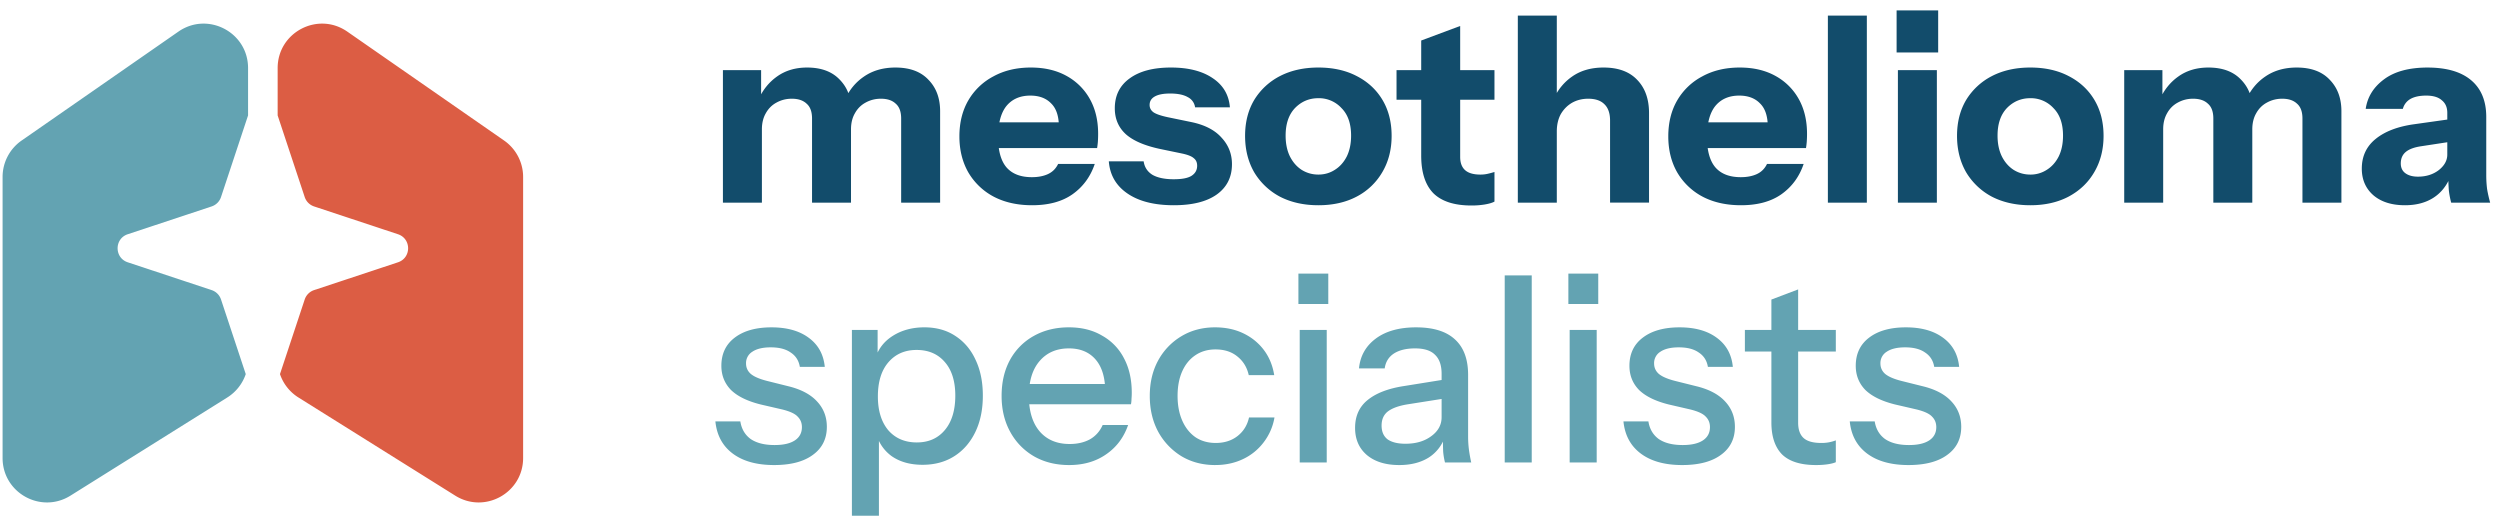 <svg xmlns="http://www.w3.org/2000/svg" width="201" height="42" fill="none"><path fill="#63A3B2" fill-rule="evenodd" d="M1.74 11.297a3.567 3.567 0 0 0-1.532 2.93v22.598c0 2.802 3.085 4.51 5.46 3.023L18.27 31.96a3.567 3.567 0 0 0 1.488-1.883l-1.988-5.998a1.19 1.19 0 0 0-.755-.755l-6.744-2.235c-1.087-.36-1.087-1.897 0-2.257l6.744-2.235a1.19 1.19 0 0 0 .755-.755l2.175-6.563V5.473c0-2.88-3.237-4.573-5.603-2.93L1.741 11.297Z" clip-rule="evenodd"/><path fill="#DC5D44" fill-rule="evenodd" d="M40.527 11.297a3.567 3.567 0 0 1 1.532 2.93v22.598c0 2.802-3.084 4.51-5.46 3.023L23.998 31.96a3.567 3.567 0 0 1-1.488-1.883l1.988-5.998c.118-.357.398-.636.754-.755l6.745-2.235c1.087-.36 1.087-1.897 0-2.257l-6.745-2.235a1.19 1.19 0 0 1-.754-.755L22.323 9.28V5.473c0-2.88 3.237-4.573 5.602-2.93l12.602 8.754Z" clip-rule="evenodd"/><path fill="#63A3B2" d="M153.442 37.39c-1.392 0-2.499-.307-3.321-.92-.822-.612-1.288-1.476-1.4-2.59h2.006c.097.613.376 1.087.835 1.42.474.321 1.114.481 1.922.481.71 0 1.253-.125 1.629-.376.376-.25.564-.606.564-1.065 0-.334-.111-.613-.334-.836-.209-.236-.627-.431-1.253-.585l-1.713-.396c-1.072-.265-1.873-.655-2.402-1.17-.516-.53-.773-1.177-.773-1.943 0-.96.355-1.713 1.065-2.256.724-.557 1.713-.835 2.966-.835 1.24 0 2.235.278 2.987.835.766.557 1.198 1.337 1.295 2.34h-2.005c-.083-.502-.327-.885-.731-1.15-.39-.278-.926-.417-1.608-.417-.641 0-1.135.118-1.483.355a1.065 1.065 0 0 0-.502.94c0 .334.126.613.376.836.265.223.696.41 1.295.564l1.755.438c1.017.251 1.782.662 2.298 1.233.515.557.773 1.232.773 2.026 0 .96-.376 1.713-1.128 2.256-.739.543-1.776.815-3.113.815ZM146.013 37.39c-1.24 0-2.152-.286-2.737-.857-.571-.585-.856-1.441-.856-2.569v-9.88l2.151-.815v10.716c0 .557.147.968.439 1.232.293.265.766.397 1.421.397a3.116 3.116 0 0 0 1.169-.209v1.755c-.153.07-.369.125-.647.167a6.38 6.38 0 0 1-.94.063Zm-5.724-9.128v-1.734h7.311v1.734h-7.311ZM135.246 37.39c-1.392 0-2.499-.307-3.321-.92-.822-.612-1.288-1.476-1.4-2.59h2.006c.097.613.376 1.087.835 1.42.474.321 1.114.481 1.922.481.71 0 1.253-.125 1.629-.376.376-.25.564-.606.564-1.065 0-.334-.111-.613-.334-.836-.209-.236-.627-.431-1.253-.585l-1.713-.396c-1.072-.265-1.873-.655-2.402-1.17-.516-.53-.773-1.177-.773-1.943 0-.96.355-1.713 1.065-2.256.724-.557 1.713-.835 2.966-.835 1.24 0 2.235.278 2.987.835.766.557 1.198 1.337 1.295 2.34h-2.005c-.083-.502-.327-.885-.731-1.15-.39-.278-.926-.417-1.608-.417-.641 0-1.135.118-1.483.355a1.065 1.065 0 0 0-.502.94c0 .334.126.613.376.836.265.223.697.41 1.295.564l1.755.438c1.017.251 1.782.662 2.298 1.233.515.557.773 1.232.773 2.026 0 .96-.376 1.713-1.128 2.256-.738.543-1.776.815-3.113.815ZM126.201 37.18V26.529h2.173V37.18h-2.173Zm-.104-12.741v-2.444h2.402v2.444h-2.402ZM120.979 37.18V22.14h2.172v15.04h-2.172ZM116.177 37.18a5.212 5.212 0 0 1-.147-.877c-.013-.32-.02-.71-.02-1.17h-.105v-5.075c0-.683-.174-1.191-.522-1.525-.334-.348-.87-.522-1.609-.522-.71 0-1.281.139-1.712.417-.418.279-.662.676-.731 1.191h-2.068c.097-1.003.55-1.803 1.357-2.402.808-.599 1.887-.898 3.238-.898 1.393 0 2.437.327 3.133.981.697.641 1.045 1.588 1.045 2.841v4.993c0 .32.021.647.062.981.042.335.105.69.188 1.066h-2.109Zm-3.677.21c-1.086 0-1.949-.265-2.59-.794-.64-.543-.961-1.274-.961-2.193 0-.947.334-1.692 1.003-2.236.682-.557 1.657-.933 2.924-1.128l3.51-.564V32l-3.176.502c-.71.111-1.246.299-1.608.564-.348.264-.522.647-.522 1.148 0 .488.16.857.48 1.108.335.236.815.355 1.442.355.835 0 1.524-.202 2.068-.606.557-.404.835-.912.835-1.525l.272 1.546a3.168 3.168 0 0 1-1.337 1.713c-.641.39-1.421.585-2.34.585ZM104.497 37.18V26.529h2.172V37.18h-2.172Zm-.105-12.741v-2.444h2.402v2.444h-2.402ZM97.706 37.39c-1.017 0-1.922-.237-2.716-.71a5.257 5.257 0 0 1-1.88-1.985c-.445-.836-.668-1.79-.668-2.862s.223-2.019.668-2.84a5.1 5.1 0 0 1 1.88-1.964c.794-.474 1.692-.71 2.695-.71.85 0 1.608.16 2.277.48.668.32 1.218.766 1.65 1.337.431.57.71 1.246.835 2.026H100.4c-.139-.627-.445-1.128-.919-1.504-.46-.376-1.044-.564-1.754-.564-.613 0-1.15.153-1.609.46-.46.306-.815.738-1.065 1.295-.25.557-.376 1.218-.376 1.984 0 .752.125 1.414.376 1.985.25.57.606 1.016 1.065 1.337.46.306 1.003.459 1.63.459.682 0 1.26-.181 1.733-.543.488-.376.801-.877.94-1.504h2.047a4.52 4.52 0 0 1-.877 2.005 4.442 4.442 0 0 1-1.65 1.337c-.669.32-1.414.48-2.235.48ZM85.96 37.39c-1.072 0-2.02-.237-2.841-.71a5.053 5.053 0 0 1-1.9-1.964c-.46-.836-.69-1.797-.69-2.883 0-1.1.223-2.06.668-2.882a4.866 4.866 0 0 1 1.922-1.943c.822-.46 1.761-.69 2.82-.69 1.03 0 1.922.223 2.674.67a4.33 4.33 0 0 1 1.754 1.816c.418.78.627 1.706.627 2.779 0 .167-.007.327-.021.48 0 .14-.014.285-.042.439h-8.94v-1.63h7.415l-.543.648c0-1.142-.257-2.012-.773-2.611-.515-.599-1.232-.898-2.151-.898-.989 0-1.776.34-2.36 1.023-.572.669-.857 1.602-.857 2.8 0 1.21.285 2.158.857 2.84.584.682 1.392 1.024 2.423 1.024.626 0 1.17-.126 1.629-.376.46-.265.8-.648 1.023-1.15h2.047c-.348 1.003-.94 1.79-1.775 2.361-.822.571-1.81.857-2.966.857ZM74.174 37.369c-1.002 0-1.838-.237-2.506-.71-.655-.488-1.087-1.163-1.295-2.027l.292-.041v6.872h-2.172V26.527h2.068v2.444l-.21-.062c.224-.808.697-1.441 1.421-1.901.724-.46 1.574-.69 2.548-.69.961 0 1.79.23 2.486.69.71.46 1.254 1.1 1.63 1.922.39.821.584 1.782.584 2.882 0 1.114-.201 2.09-.605 2.925-.404.835-.968 1.483-1.692 1.942-.724.46-1.574.69-2.549.69Zm-.46-1.797c.948 0 1.7-.334 2.257-1.002.557-.669.835-1.588.835-2.758 0-1.155-.278-2.054-.835-2.694-.557-.655-1.316-.982-2.277-.982-.947 0-1.706.334-2.277 1.003-.557.654-.835 1.566-.835 2.736 0 1.142.278 2.047.835 2.715.571.655 1.337.982 2.298.982ZM62.239 37.39c-1.393 0-2.5-.307-3.322-.92-.821-.612-1.288-1.476-1.4-2.59h2.006c.097.613.376 1.087.835 1.42.474.321 1.115.481 1.922.481.71 0 1.254-.125 1.63-.376.376-.25.564-.606.564-1.065 0-.334-.112-.613-.335-.836-.208-.236-.626-.431-1.253-.585l-1.713-.396c-1.072-.265-1.873-.655-2.402-1.17-.515-.53-.773-1.177-.773-1.943 0-.96.355-1.713 1.065-2.256.725-.557 1.713-.835 2.967-.835 1.239 0 2.235.278 2.987.835.766.557 1.197 1.337 1.295 2.34h-2.005c-.084-.502-.328-.885-.732-1.15-.39-.278-.926-.417-1.608-.417-.64 0-1.135.118-1.483.355a1.066 1.066 0 0 0-.502.94c0 .334.126.613.377.836.264.223.696.41 1.295.564l1.754.438c1.017.251 1.783.662 2.298 1.233.515.557.773 1.232.773 2.026 0 .96-.376 1.713-1.128 2.256-.738.543-1.776.815-3.112.815Z"/><path fill="#124C6B" d="M197.075 16.292a6.928 6.928 0 0 1-.188-.982 15.317 15.317 0 0 1-.042-1.211h-.083V9.065c0-.432-.146-.766-.439-1.003-.278-.25-.696-.376-1.253-.376-.529 0-.954.09-1.274.272a1.29 1.29 0 0 0-.606.793h-2.987c.139-.96.633-1.754 1.483-2.38.849-.628 2.012-.94 3.488-.94 1.532 0 2.702.34 3.51 1.023.807.682 1.211 1.664 1.211 2.945v4.7c0 .348.021.703.063 1.065.055.348.139.724.25 1.128h-3.133Zm-3.718.209c-1.058 0-1.901-.265-2.528-.794-.626-.543-.94-1.26-.94-2.151 0-.989.37-1.783 1.108-2.381.752-.613 1.796-1.01 3.133-1.191l3.112-.439v1.818l-2.59.396c-.557.084-.968.237-1.232.46-.265.223-.397.53-.397.919 0 .348.125.613.376.794.25.18.585.271 1.002.271.655 0 1.212-.174 1.671-.522.46-.362.69-.78.69-1.253l.292 1.67c-.306.795-.773 1.393-1.399 1.797-.627.404-1.393.606-2.298.606ZM170.787 16.292V5.64h3.071v2.507h.062v8.146h-3.133Zm7.165 0V9.524c0-.543-.146-.94-.439-1.19-.278-.265-.675-.397-1.191-.397-.445 0-.856.104-1.232.313-.362.195-.648.48-.856.857-.209.362-.314.793-.314 1.295l-.271-2.403c.348-.78.849-1.4 1.504-1.859.668-.473 1.469-.71 2.402-.71 1.114 0 1.977.313 2.59.94.627.627.94 1.414.94 2.36v7.562h-3.133Zm7.165 0V9.524c0-.543-.147-.94-.439-1.19-.279-.265-.676-.397-1.191-.397-.445 0-.856.104-1.232.313-.362.195-.648.48-.857.857-.209.362-.313.793-.313 1.295l-.48-2.403c.348-.78.863-1.4 1.545-1.859.697-.473 1.532-.71 2.507-.71 1.156 0 2.04.327 2.653.982.626.64.94 1.483.94 2.527v7.353h-3.133ZM163.235 16.501c-1.169 0-2.2-.23-3.091-.69a5.296 5.296 0 0 1-2.068-1.963c-.487-.85-.731-1.824-.731-2.924 0-1.1.244-2.061.731-2.883a5.195 5.195 0 0 1 2.068-1.922c.891-.46 1.922-.689 3.091-.689 1.184 0 2.215.23 3.092.69.891.459 1.581 1.1 2.068 1.921.487.822.731 1.783.731 2.883s-.251 2.075-.752 2.924c-.487.836-1.177 1.49-2.068 1.964-.877.46-1.901.689-3.071.689Zm0-2.465a2.38 2.38 0 0 0 1.316-.376c.404-.25.725-.606.961-1.065.237-.474.355-1.038.355-1.692 0-.961-.257-1.699-.772-2.214a2.462 2.462 0 0 0-1.86-.794c-.738 0-1.364.265-1.88.794-.501.529-.752 1.267-.752 2.214 0 .654.119 1.218.356 1.692.236.46.55.814.94 1.065.403.25.849.376 1.336.376ZM152.591 16.292V5.64h3.133v10.653h-3.133Zm-.104-12.073V.835h3.342v3.384h-3.342ZM146.961 16.292V1.252h3.133v15.04h-3.133ZM139.98 16.501c-1.184 0-2.215-.23-3.092-.69a5.148 5.148 0 0 1-2.047-1.963c-.474-.835-.71-1.796-.71-2.882 0-1.1.236-2.061.71-2.883a5.04 5.04 0 0 1 2.026-1.943c.864-.473 1.866-.71 3.008-.71 1.1 0 2.054.223 2.862.669a4.735 4.735 0 0 1 1.88 1.859c.445.793.668 1.726.668 2.799 0 .223-.007.431-.021.626a5.93 5.93 0 0 1-.062.523h-9.233V9.838h6.705l-.543.376c0-.864-.209-1.497-.627-1.901-.403-.418-.96-.627-1.671-.627-.821 0-1.462.279-1.921.836-.446.557-.669 1.392-.669 2.506 0 1.086.223 1.894.669 2.423.459.53 1.141.794 2.047.794.501 0 .933-.083 1.295-.25.362-.168.633-.44.814-.815h2.946c-.348 1.03-.947 1.845-1.797 2.444-.835.585-1.915.877-3.237.877ZM122.033 16.292V1.252h3.134v15.04h-3.134Zm7.416 0v-6.6c0-.586-.153-1.024-.46-1.317-.292-.292-.724-.438-1.295-.438-.487 0-.926.111-1.316.334-.376.223-.675.53-.898.919-.209.39-.313.85-.313 1.379l-.272-2.57c.348-.78.856-1.4 1.525-1.859.682-.473 1.518-.71 2.507-.71 1.183 0 2.088.334 2.715 1.003.627.654.94 1.539.94 2.653v7.206h-3.133ZM118.296 16.522c-1.364 0-2.381-.327-3.049-.982-.655-.668-.982-1.678-.982-3.029V3.258l3.133-1.17v10.528c0 .473.132.828.397 1.065s.675.355 1.233.355c.208 0 .403-.02.584-.063.181-.041.362-.09.543-.146v2.382c-.181.097-.438.174-.772.23a6.394 6.394 0 0 1-1.087.083Zm-6.015-8.502V5.64h7.874V8.02h-7.874ZM105.996 16.501c-1.17 0-2.2-.23-3.092-.69a5.303 5.303 0 0 1-2.068-1.963c-.487-.85-.731-1.824-.731-2.924 0-1.1.244-2.061.731-2.883a5.201 5.201 0 0 1 2.068-1.922c.892-.46 1.922-.689 3.092-.689 1.183 0 2.214.23 3.091.69.892.459 1.581 1.1 2.068 1.921.488.822.731 1.783.731 2.883s-.25 2.075-.752 2.924a5.108 5.108 0 0 1-2.068 1.964c-.877.46-1.9.689-3.07.689Zm0-2.465c.487 0 .926-.125 1.316-.376.404-.25.724-.606.961-1.065.236-.474.355-1.038.355-1.692 0-.961-.258-1.699-.773-2.214a2.458 2.458 0 0 0-1.859-.794c-.738 0-1.365.265-1.88.794-.502.529-.752 1.267-.752 2.214 0 .654.118 1.218.355 1.692.237.46.55.814.94 1.065.404.25.849.376 1.337.376ZM94.371 16.501c-1.56 0-2.799-.313-3.718-.94s-1.42-1.49-1.504-2.59h2.8c.069.473.306.835.71 1.086.417.237.988.355 1.712.355.655 0 1.128-.09 1.42-.271.307-.195.46-.467.46-.815 0-.265-.09-.466-.271-.606-.167-.153-.48-.278-.94-.376l-1.713-.355c-1.267-.264-2.2-.661-2.8-1.19-.598-.544-.897-1.24-.897-2.09 0-1.03.397-1.83 1.19-2.402.794-.584 1.901-.877 3.322-.877 1.406 0 2.527.286 3.362.857.836.557 1.296 1.336 1.38 2.34h-2.8a1.072 1.072 0 0 0-.585-.816c-.334-.195-.807-.292-1.42-.292-.557 0-.975.084-1.253.25-.265.154-.397.377-.397.67 0 .25.111.452.334.605.223.14.592.264 1.107.376l1.922.397c1.072.223 1.88.64 2.423 1.253.557.599.835 1.309.835 2.13 0 1.045-.41 1.86-1.232 2.445-.808.57-1.957.856-3.447.856ZM82.985 16.501c-1.184 0-2.214-.23-3.092-.69a5.149 5.149 0 0 1-2.047-1.963c-.473-.835-.71-1.796-.71-2.882 0-1.1.237-2.061.71-2.883a5.04 5.04 0 0 1 2.026-1.943c.864-.473 1.866-.71 3.008-.71 1.1 0 2.054.223 2.862.669a4.734 4.734 0 0 1 1.88 1.859c.446.793.668 1.726.668 2.799 0 .223-.007.431-.02.626a5.926 5.926 0 0 1-.063.523h-9.233V9.838h6.705l-.543.376c0-.864-.209-1.497-.626-1.901-.404-.418-.961-.627-1.671-.627-.822 0-1.463.279-1.922.836-.446.557-.669 1.392-.669 2.506 0 1.086.223 1.894.669 2.423.46.53 1.142.794 2.047.794.501 0 .933-.083 1.295-.25.362-.168.634-.44.815-.815h2.945c-.348 1.03-.947 1.845-1.797 2.444-.835.585-1.914.877-3.237.877ZM58.123 16.292V5.64h3.071v2.507h.063v8.146h-3.134Zm7.165 0V9.524c0-.543-.146-.94-.438-1.19-.279-.265-.676-.397-1.191-.397-.446 0-.856.104-1.233.313-.362.195-.647.48-.856.857-.209.362-.313.793-.313 1.295l-.272-2.403c.348-.78.85-1.4 1.504-1.859.669-.473 1.47-.71 2.402-.71 1.114 0 1.978.313 2.59.94.627.627.94 1.414.94 2.36v7.562h-3.133Zm7.165 0V9.524c0-.543-.146-.94-.439-1.19-.278-.265-.675-.397-1.19-.397-.446 0-.857.104-1.233.313-.362.195-.647.48-.856.857-.21.362-.314.793-.314 1.295l-.48-2.403c.348-.78.863-1.4 1.546-1.859.696-.473 1.532-.71 2.506-.71 1.156 0 2.04.327 2.653.982.627.64.94 1.483.94 2.527v7.353h-3.133Z"/></svg>